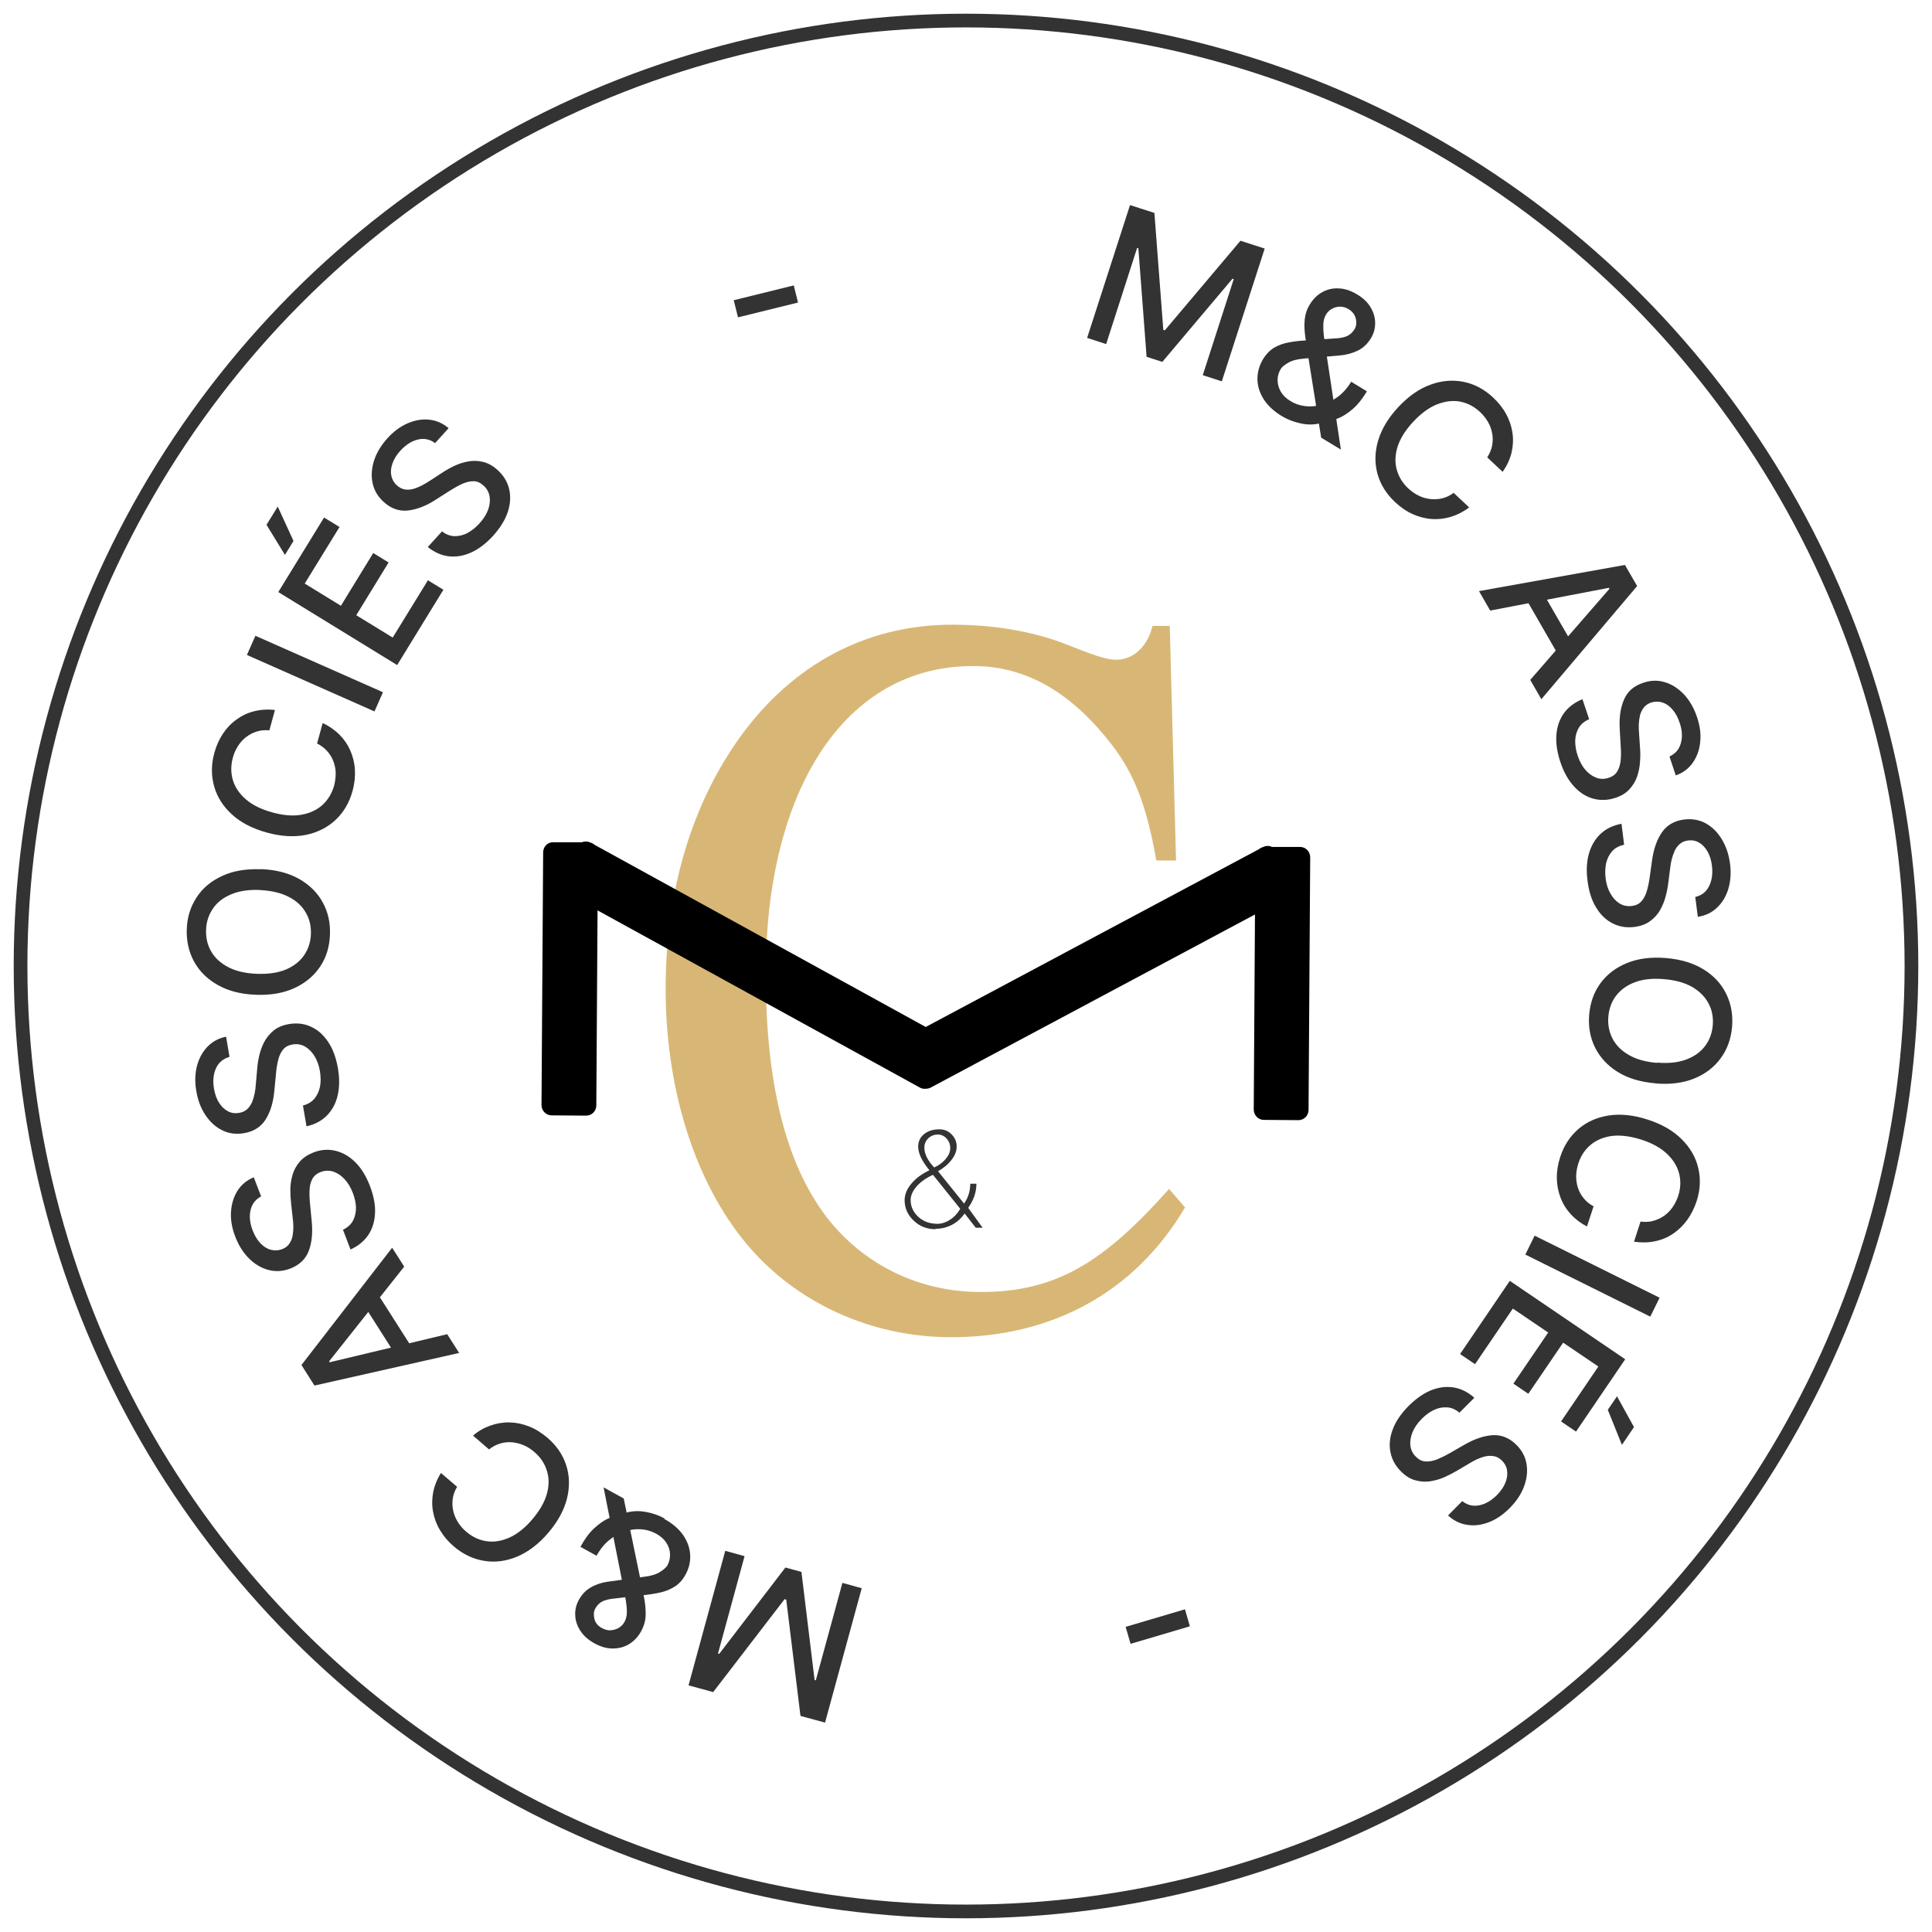 <svg xmlns="http://www.w3.org/2000/svg" id="Calque_1" viewBox="0 0 141 141"><defs><style>      .st0 {        fill: #d8b776;      }      .st1 {        fill: none;        stroke: #333;        stroke-miterlimit: 4;        stroke-width: 1px;      }      .st2 {        fill: #333;      }    </style></defs><path class="st2" d="M82.48,14.97l1.77.57.65,8.53.11.04,5.52-6.54,1.77.57-3.13,9.69-1.39-.45,2.26-7.01-.09-.03-5.12,6.07-1.15-.37-.6-7.92-.09-.03-2.26,7.02-1.39-.45,3.13-9.69ZM93.52,30.35c-.58-.36-1.02-.77-1.31-1.24-.29-.47-.44-.95-.44-1.46,0-.51.14-.99.42-1.46.22-.35.48-.62.79-.81.32-.19.68-.32,1.08-.39.41-.08.85-.13,1.34-.15l2-.14c.33-.01.62-.06.86-.15.24-.1.44-.27.6-.53.12-.2.16-.45.09-.75-.06-.29-.24-.53-.53-.71-.2-.12-.41-.18-.63-.18-.21,0-.41.06-.59.16-.18.1-.32.24-.42.41-.12.2-.19.43-.2.7-.01.27,0,.56.04.88.04.32.09.65.14.99l1.1,7.29-1.44-.87-.95-5.96c-.08-.5-.15-.97-.21-1.41-.06-.44-.08-.86-.04-1.25.04-.39.16-.76.38-1.11.24-.4.55-.7.92-.9.37-.2.78-.29,1.21-.26.44.02.87.17,1.32.44.45.27.78.59.99.96.22.37.32.75.32,1.14,0,.39-.1.76-.31,1.1-.25.41-.58.72-.98.91-.4.19-.85.31-1.37.35l-2.53.22c-.49.04-.88.14-1.16.31-.28.16-.46.31-.54.45-.15.25-.23.52-.23.81,0,.29.08.57.23.84.16.27.39.5.71.69.32.2.68.32,1.07.37.39.05.8.01,1.21-.1.41-.11.8-.31,1.18-.58.37-.28.7-.65.97-1.1l1.15.7c-.34.56-.69,1-1.06,1.31-.36.31-.71.53-1.04.66-.32.13-.61.22-.85.26-.08.01-.15.03-.23.05-.07.02-.15.03-.23.05-.48.12-.97.12-1.47,0-.5-.11-.96-.29-1.36-.54ZM109.67,34.44l-1.13-1.06c.18-.28.3-.57.36-.87.05-.29.06-.59,0-.88-.05-.29-.15-.57-.3-.83-.15-.26-.34-.5-.58-.73-.43-.4-.91-.65-1.45-.76-.54-.1-1.1-.03-1.69.2-.58.23-1.16.65-1.72,1.25-.57.6-.95,1.21-1.15,1.8-.19.6-.22,1.16-.08,1.69s.42.99.84,1.39c.24.22.49.4.76.53.27.13.56.22.85.25.29.03.58.02.87-.05.29-.07.57-.2.84-.4l1.13,1.06c-.4.31-.84.53-1.3.68-.46.14-.93.2-1.4.17-.48-.03-.94-.15-1.4-.35-.46-.2-.89-.5-1.3-.88-.64-.6-1.07-1.29-1.29-2.07-.21-.78-.2-1.59.05-2.43.25-.84.74-1.66,1.48-2.45.74-.79,1.53-1.34,2.35-1.63.82-.3,1.63-.36,2.42-.2.79.16,1.51.55,2.15,1.15.39.37.71.77.94,1.2.24.43.39.89.46,1.36.07.47.05.95-.06,1.43-.11.48-.32.94-.64,1.4ZM108.75,44.55l-.81-1.41,10.65-1.91.89,1.54-6.99,8.26-.81-1.41,5.78-6.65-.04-.07-8.66,1.66ZM112.34,42.8l2.64,4.58-1.12.65-2.64-4.58,1.12-.65ZM121.84,55.21c.43-.2.71-.52.83-.97.13-.45.1-.95-.09-1.5-.13-.4-.31-.72-.53-.97-.22-.25-.46-.42-.73-.5-.27-.09-.54-.08-.81,0-.23.08-.41.2-.54.36-.13.17-.22.36-.28.57-.05.22-.08.44-.09.67,0,.23,0,.44.02.65l.07,1.03c.03.33.03.68,0,1.05-.02.37-.09.72-.21,1.07-.12.35-.31.66-.56.93-.25.28-.6.49-1.03.63-.55.18-1.08.2-1.6.06-.52-.14-.99-.43-1.41-.89-.42-.45-.76-1.05-1.01-1.81-.24-.72-.33-1.39-.28-1.99.05-.6.24-1.13.56-1.57.33-.44.77-.77,1.34-1l.49,1.46c-.34.14-.59.35-.76.63-.16.28-.25.59-.26.94,0,.35.05.71.18,1.09.14.41.32.76.56,1.03.24.28.51.47.8.58.3.11.6.11.92,0,.29-.1.49-.25.62-.48.13-.22.21-.49.24-.81.03-.31.03-.66,0-1.03l-.07-1.25c-.05-.84.06-1.56.32-2.15.26-.59.72-.99,1.4-1.21.56-.19,1.09-.2,1.61-.03.52.16.97.47,1.38.9.4.44.71.98.93,1.63.22.65.3,1.27.23,1.85-.06.58-.25,1.08-.55,1.5-.3.42-.71.73-1.23.91l-.47-1.41ZM123.73,65.46c.46-.11.8-.37,1-.79.21-.41.28-.91.21-1.49-.05-.41-.16-.76-.33-1.05-.17-.29-.37-.5-.62-.64-.24-.14-.51-.19-.79-.15-.24.03-.44.11-.6.25-.16.14-.29.31-.38.5-.09.2-.16.41-.22.64-.05.22-.09.44-.11.64l-.13,1.02c-.04.33-.1.68-.2,1.03-.09.36-.23.69-.41,1.01s-.43.58-.73.8c-.3.22-.68.36-1.13.42-.57.07-1.1-.01-1.58-.25-.48-.24-.89-.62-1.21-1.15-.33-.52-.54-1.18-.64-1.97-.1-.76-.06-1.43.11-2.01.17-.58.46-1.06.86-1.43.4-.37.91-.61,1.51-.72l.19,1.53c-.36.08-.65.23-.87.47-.21.24-.36.53-.44.87-.07.34-.09.71-.04,1.1.05.43.17.81.35,1.12.18.32.4.56.67.73.27.16.57.22.9.18.3-.04.53-.15.7-.35.17-.19.3-.44.39-.75.09-.3.16-.64.21-1.01l.17-1.23c.12-.84.36-1.52.73-2.05.37-.52.9-.83,1.61-.92.58-.07,1.11.02,1.58.28.47.26.86.65,1.17,1.16.31.51.51,1.1.6,1.78.09.68.04,1.3-.13,1.86-.17.56-.45,1.01-.84,1.37-.38.36-.84.57-1.38.65l-.19-1.47ZM120.8,79.06c-1.08-.09-2-.37-2.74-.83-.74-.46-1.29-1.06-1.65-1.78-.36-.72-.5-1.52-.43-2.4.08-.88.35-1.65.83-2.3.48-.65,1.12-1.14,1.94-1.47.81-.33,1.76-.45,2.84-.36,1.08.09,2,.37,2.74.83.75.46,1.3,1.06,1.65,1.78.36.73.5,1.53.43,2.41-.08.88-.35,1.64-.83,2.29-.47.65-1.12,1.15-1.93,1.48-.81.33-1.76.45-2.84.36ZM120.93,77.55c.83.07,1.53,0,2.12-.22.59-.22,1.05-.54,1.38-.98.33-.43.52-.94.57-1.52.05-.58-.05-1.12-.31-1.6-.25-.48-.65-.88-1.19-1.2-.54-.31-1.23-.5-2.05-.57-.82-.07-1.53,0-2.12.22-.59.22-1.05.55-1.38.98-.33.43-.52.94-.57,1.53-.05.58.05,1.11.3,1.6.25.49.65.89,1.19,1.2.54.32,1.23.51,2.06.58ZM119.25,90.63l.48-1.48c.33.05.65.03.93-.05.29-.08.55-.2.79-.37.24-.17.45-.38.62-.63.17-.25.31-.52.41-.83.18-.56.2-1.1.06-1.64-.14-.53-.44-1.01-.9-1.44-.46-.43-1.08-.77-1.86-1.02-.79-.25-1.5-.34-2.12-.27-.62.08-1.15.3-1.57.65-.42.35-.72.8-.9,1.36-.1.31-.15.61-.16.91,0,.31.04.6.13.87.09.28.23.53.42.76.19.24.43.43.72.59l-.48,1.47c-.45-.23-.84-.53-1.17-.88-.32-.35-.58-.75-.75-1.2-.17-.44-.27-.92-.28-1.42-.01-.5.07-1.02.24-1.55.27-.84.71-1.52,1.32-2.05.61-.53,1.35-.86,2.22-1,.87-.13,1.81-.04,2.85.3,1.03.33,1.86.81,2.48,1.43.62.62,1.03,1.32,1.21,2.1.19.79.15,1.6-.12,2.43-.17.51-.4.97-.69,1.37-.29.4-.63.73-1.03,1-.4.27-.83.45-1.32.55-.48.1-.99.11-1.54.03ZM120.44,96.09l-9.12-4.53.68-1.38,9.12,4.53-.68,1.38ZM110.19,93.48l8.42,5.72-3.59,5.28-1.09-.74,2.72-4.01-2.57-1.74-2.54,3.73-1.09-.74,2.54-3.73-2.58-1.75-2.76,4.06-1.09-.74,3.62-5.33ZM118.01,101.9l1.24,2.25-.88,1.3-1.03-2.56.67-.98ZM106.71,109.55c.37.29.78.4,1.24.31.46-.09.89-.34,1.3-.75.29-.3.5-.6.62-.91.12-.31.16-.6.12-.88-.04-.28-.17-.52-.37-.72-.17-.17-.36-.28-.56-.32-.21-.04-.42-.04-.63,0-.22.05-.43.13-.64.22-.21.1-.4.2-.57.31l-.88.52c-.29.17-.6.33-.93.48-.34.15-.69.24-1.05.3-.36.05-.72.02-1.08-.08-.36-.1-.7-.31-1.03-.64-.41-.41-.67-.87-.77-1.4-.11-.52-.06-1.08.16-1.66.21-.58.6-1.15,1.16-1.72.54-.54,1.09-.92,1.65-1.15.56-.22,1.11-.29,1.65-.2.54.09,1.04.34,1.5.75l-1.09,1.09c-.28-.24-.58-.37-.9-.39-.32-.02-.64.04-.96.19-.32.15-.61.37-.89.65-.31.31-.53.63-.67.97-.14.34-.19.67-.16.98.04.31.17.59.41.82.21.21.45.33.71.34.26.02.53-.04.83-.15.29-.12.6-.27.93-.46l1.08-.62c.73-.42,1.42-.65,2.06-.69.64-.03,1.21.2,1.71.7.42.41.67.89.75,1.42.09.53.02,1.08-.19,1.64-.21.56-.56,1.08-1.04,1.56-.49.49-1,.84-1.54,1.04-.55.21-1.08.27-1.59.18-.51-.08-.97-.31-1.37-.68l1.04-1.05Z"></path><path class="st2" d="M60.22,125.72l-1.8-.49-1.04-8.49-.12-.03-5.21,6.78-1.8-.49,2.68-9.82,1.41.39-1.94,7.11.09.02,4.83-6.3,1.17.32.96,7.89.09.02,1.94-7.11,1.41.39-2.68,9.82ZM48.49,110.86c.6.33,1.05.72,1.37,1.18.31.45.48.93.51,1.43.03.51-.09,1-.35,1.47-.2.36-.45.64-.76.84-.31.2-.66.35-1.06.44-.4.09-.85.16-1.34.21l-2,.23c-.33.03-.61.09-.85.19-.24.11-.43.29-.57.55-.11.21-.13.46-.06.75s.26.52.57.68c.21.11.42.17.64.15.21-.02.41-.08.59-.19.17-.11.31-.25.4-.43.11-.2.17-.44.17-.71,0-.27-.03-.56-.08-.88-.06-.32-.12-.64-.19-.99l-1.43-7.23,1.47.81,1.22,5.91c.1.5.19.96.28,1.4.08.44.11.85.1,1.25-.02.39-.13.77-.33,1.13-.22.41-.52.72-.88.94-.36.22-.76.32-1.2.32-.44,0-.88-.13-1.33-.38-.46-.25-.8-.56-1.03-.92-.23-.36-.36-.74-.37-1.13-.02-.39.07-.76.26-1.11.23-.42.54-.74.93-.95.39-.21.84-.35,1.36-.41l2.52-.34c.49-.06.87-.18,1.14-.36.27-.17.44-.33.52-.47.14-.26.2-.53.19-.82-.01-.29-.1-.57-.27-.83-.17-.26-.42-.48-.74-.66-.33-.18-.69-.29-1.08-.32-.4-.03-.8.02-1.2.15-.41.13-.79.34-1.15.64-.36.29-.67.68-.92,1.14l-1.18-.65c.32-.58.65-1.03,1-1.35.35-.32.68-.56,1.01-.71.32-.15.6-.25.84-.3.08-.02.15-.04.22-.06.07-.02.15-.04.22-.06.47-.14.96-.16,1.47-.07.51.09.97.25,1.38.48ZM32.18,107.5l1.18,1.01c-.17.29-.28.58-.32.88-.04.3-.03.59.04.88.06.29.18.56.34.82.16.26.36.49.61.7.45.38.94.61,1.48.69.54.08,1.1-.01,1.68-.27.57-.26,1.13-.7,1.66-1.33.54-.63.89-1.25,1.06-1.85.17-.61.17-1.17,0-1.7-.16-.52-.46-.97-.9-1.35-.24-.21-.5-.38-.78-.5-.28-.12-.56-.19-.86-.22-.29-.02-.58,0-.86.09-.29.08-.56.23-.82.43l-1.17-1.01c.39-.33.81-.57,1.27-.73.45-.16.92-.24,1.4-.23.48.01.95.11,1.41.29.47.18.91.46,1.34.82.67.57,1.13,1.24,1.38,2.01.25.77.27,1.58.06,2.43-.21.85-.67,1.69-1.37,2.51-.71.83-1.47,1.4-2.28,1.74-.81.33-1.61.44-2.41.3-.8-.13-1.53-.48-2.2-1.05-.41-.35-.74-.74-.99-1.16-.26-.42-.43-.87-.52-1.34-.09-.47-.09-.94,0-1.43.09-.48.28-.96.57-1.43ZM32.63,97.36l.88,1.38-10.56,2.38-.95-1.5,6.62-8.56.88,1.38-5.48,6.91.04.07,8.58-2.05ZM29.12,99.27l-2.84-4.46,1.09-.69,2.84,4.46-1.09.69ZM19.08,87.3c-.42.22-.68.55-.79,1-.11.45-.06.95.15,1.5.15.39.34.7.57.94.23.24.48.4.76.47.27.07.54.06.81-.04.23-.09.4-.21.52-.38.12-.17.21-.36.25-.58.04-.22.06-.44.06-.67,0-.23-.02-.44-.05-.65l-.11-1.02c-.04-.33-.06-.68-.06-1.05,0-.37.06-.73.16-1.08.1-.35.28-.67.52-.95.24-.29.58-.51,1-.68.54-.21,1.07-.25,1.59-.13.52.12,1.01.39,1.45.82.44.43.81,1.02,1.09,1.76.27.71.4,1.37.37,1.98-.03.61-.19,1.14-.49,1.59-.31.45-.74.81-1.3,1.06l-.55-1.44c.33-.16.58-.38.73-.66.15-.28.22-.6.22-.95-.01-.35-.09-.71-.23-1.08-.16-.41-.36-.74-.61-1.01-.25-.27-.53-.45-.83-.55-.3-.09-.61-.08-.92.04-.28.11-.48.28-.6.51-.12.23-.19.5-.2.82-.01.31,0,.66.04,1.03l.12,1.24c.08.84.01,1.56-.22,2.16-.23.6-.68,1.02-1.34,1.28-.55.21-1.08.24-1.61.1-.52-.14-.99-.42-1.41-.84-.42-.42-.76-.95-1-1.59-.25-.64-.35-1.25-.31-1.83.04-.58.2-1.09.48-1.53.28-.44.68-.76,1.18-.97l.53,1.38ZM16.73,77.14c-.45.13-.78.41-.97.83-.19.42-.24.92-.14,1.5.07.41.2.76.38,1.03.18.28.4.48.65.61.25.13.52.16.8.11.24-.04.43-.13.59-.27.15-.14.27-.32.36-.52.08-.21.14-.42.19-.65.04-.23.07-.44.08-.64l.09-1.02c.02-.33.07-.68.15-1.04.08-.36.2-.7.37-1.03.17-.32.4-.6.69-.84.29-.24.66-.39,1.11-.47.57-.1,1.1-.04,1.59.18.49.21.91.58,1.26,1.09.35.51.59,1.15.73,1.94.13.75.12,1.42-.02,2.01-.14.59-.41,1.08-.79,1.46-.39.39-.88.65-1.48.78l-.26-1.52c.36-.09.64-.26.85-.51.2-.25.33-.55.4-.89.06-.35.05-.71-.01-1.1-.07-.43-.21-.8-.4-1.11-.19-.31-.43-.54-.7-.7-.28-.15-.58-.2-.91-.14-.3.05-.53.18-.69.38-.16.2-.28.45-.35.76-.08.31-.13.65-.16,1.02l-.12,1.24c-.08.84-.29,1.53-.64,2.08-.34.54-.87.87-1.57.99-.58.1-1.11.03-1.59-.21-.49-.24-.89-.61-1.22-1.1-.33-.49-.56-1.08-.67-1.75-.12-.68-.1-1.3.05-1.86.15-.56.41-1.03.77-1.4.36-.37.81-.61,1.35-.72l.25,1.46ZM19.04,63.43c1.09.04,2.01.28,2.78.71.76.43,1.34,1,1.73,1.71.39.71.57,1.5.53,2.37-.03.88-.27,1.66-.72,2.33-.45.67-1.07,1.19-1.87,1.56-.8.37-1.74.53-2.82.49-1.09-.04-2.01-.28-2.77-.71-.77-.43-1.34-1-1.73-1.7-.39-.71-.57-1.5-.54-2.38.03-.88.28-1.65.72-2.32.44-.68,1.07-1.2,1.86-1.56.79-.37,1.73-.53,2.82-.49ZM18.98,64.95c-.83-.03-1.53.07-2.11.32-.58.24-1.03.59-1.33,1.04-.31.45-.48.96-.5,1.55-.02.59.1,1.12.38,1.59.27.47.69.85,1.25,1.14.56.29,1.25.45,2.08.48.83.03,1.53-.07,2.11-.31.58-.25,1.02-.59,1.33-1.04.31-.45.48-.97.5-1.55.02-.58-.1-1.11-.38-1.58-.28-.48-.69-.86-1.25-1.14-.56-.29-1.25-.45-2.08-.49ZM20.07,51.8l-.41,1.5c-.34-.03-.65,0-.93.09-.29.09-.54.23-.78.41-.23.18-.43.4-.59.66-.16.25-.29.54-.37.85-.15.57-.15,1.11.01,1.64.16.52.48.99.96,1.4.48.41,1.12.72,1.91.94.8.22,1.51.28,2.13.17.62-.11,1.13-.35,1.54-.72.4-.37.68-.84.84-1.39.08-.31.12-.62.12-.92,0-.3-.07-.59-.17-.87-.1-.27-.25-.52-.45-.74-.2-.23-.45-.41-.74-.56l.41-1.49c.46.21.86.49,1.21.83.34.34.61.73.8,1.16.19.43.31.9.34,1.4.03.5-.02,1.02-.17,1.56-.23.85-.64,1.55-1.23,2.11-.59.55-1.31.92-2.17,1.1-.86.17-1.81.12-2.86-.17-1.05-.29-1.9-.73-2.54-1.32-.65-.59-1.08-1.27-1.3-2.05-.22-.78-.22-1.59.01-2.43.14-.52.35-.99.62-1.4.27-.41.6-.76.99-1.04.38-.28.81-.49,1.29-.61.47-.12.99-.16,1.54-.09ZM18.64,46.4l9.31,4.12-.62,1.4-9.31-4.12.62-1.4ZM28.99,48.54l-8.68-5.33,3.34-5.44,1.13.69-2.54,4.13,2.64,1.62,2.36-3.85,1.12.69-2.36,3.85,2.66,1.63,2.57-4.18,1.13.69-3.37,5.49ZM20.79,40.49l-1.34-2.19.82-1.33,1.15,2.51-.62,1.01ZM31.74,32.33c-.38-.28-.8-.36-1.25-.25-.45.11-.87.38-1.27.81-.28.31-.47.62-.58.94-.11.31-.14.61-.08.89.06.27.19.51.4.7.18.16.37.26.58.3.21.03.42.02.63-.04.21-.06.42-.15.62-.25.2-.11.39-.22.56-.33l.86-.56c.28-.19.58-.36.91-.52.33-.16.68-.28,1.04-.34.36-.07.72-.06,1.09.03.37.09.72.28,1.06.59.43.39.71.84.84,1.36.13.52.11,1.07-.08,1.67-.19.59-.55,1.18-1.08,1.77-.51.56-1.05.97-1.6,1.22-.55.25-1.1.34-1.64.28-.54-.07-1.05-.29-1.53-.68l1.04-1.14c.29.23.6.34.92.35.32,0,.64-.07.95-.24.31-.17.6-.4.86-.69.29-.32.5-.65.63-.99.13-.35.16-.67.11-.98-.05-.31-.2-.58-.45-.8-.22-.2-.46-.31-.72-.31-.26,0-.53.06-.82.19-.29.13-.59.3-.91.5l-1.05.67c-.71.46-1.39.71-2.03.78-.64.06-1.22-.15-1.74-.62-.43-.39-.71-.86-.82-1.39-.11-.53-.07-1.08.11-1.64.18-.57.51-1.1.96-1.61.46-.51.96-.88,1.5-1.11.54-.23,1.06-.32,1.58-.26.52.06.98.26,1.4.62l-1,1.1Z"></path><path class="st2" d="M57.93,20.83l.31,1.25-4.38,1.08-.31-1.25,4.38-1.08Z"></path><path class="st2" d="M82.51,119.96l-.36-1.23,4.33-1.28.36,1.24-4.33,1.28Z"></path><path class="st0" d="M86.48,88.13c-3.68,6.23-9.8,9.51-17.21,9.46-5.72-.04-11.16-2.48-14.78-6.8-3.8-4.55-5.96-11.42-5.91-18.88s2.16-13.78,5.77-18.58c4.05-5.32,9.47-7.78,15.31-7.74,2.45.02,4.96.33,7.47,1.18,1.32.46,3.26,1.38,4.33,1.38,1.19,0,2.27-.89,2.65-2.47h1.26s.46,17.12.46,17.12h-1.44c-.73-4.16-1.66-6.35-3.21-8.4-2.74-3.56-5.99-5.77-10.08-5.79-9.48-.06-15.13,9.1-15.21,22.14-.05,8.29,1.48,14.18,4.41,18.04,2.74,3.56,6.81,5.47,11.15,5.5,5.65.04,9.12-2.2,13.87-7.52l1.18,1.36h0Z"></path><path d="M94.91,61.81h-2.1s-.05-.03-.07-.04c-.19-.06-.39-.04-.56.05-.11.03-.21.08-.29.15l-24.33,12.98-24.16-13.29c-.08-.07-.18-.13-.29-.16-.17-.09-.37-.11-.56-.06-.02,0-.05.02-.07.03h-2.1c-.41-.02-.74.32-.74.74l-.12,18.43c0,.42.33.76.73.76l2.53.02c.41,0,.74-.33.74-.75l.09-14.23,23.52,12.93c.12.07.26.1.39.09.13,0,.27-.02.39-.08l23.68-12.64-.09,14.23c0,.42.33.76.73.76l2.53.02c.41,0,.74-.33.74-.75l.12-18.43c0-.42-.33-.76-.73-.76h0Z"></path><circle class="st1" cx="70.5" cy="70.5" r="69"></circle><path class="st2" d="M68.28,89.71c-.63,0-1.16-.21-1.59-.62-.44-.41-.67-.91-.67-1.5,0-.4.16-.81.49-1.2.33-.4.77-.72,1.32-.98-.26-.32-.46-.62-.61-.92-.14-.29-.21-.56-.21-.8,0-.38.14-.69.43-.92.28-.23.65-.35,1.12-.35.35,0,.65.12.89.37.25.25.37.54.37.89,0,.32-.12.64-.37.96-.24.32-.57.6-.99.84l1.9,2.36c.3-.43.45-.91.45-1.45h.45c0,.61-.2,1.2-.6,1.76l1.05,1.45h-.5l-.81-1.04c-.26.37-.57.65-.93.83-.36.19-.76.29-1.2.29ZM68.37,89.32c.33,0,.65-.1.96-.3.3-.19.55-.46.75-.8l-1.99-2.48c-.5.23-.9.51-1.19.84-.29.33-.44.67-.44,1,0,.48.19.88.56,1.23.37.33.82.5,1.34.5ZM68.19,85.2c.36-.17.64-.38.84-.63.21-.25.32-.51.32-.77,0-.28-.09-.51-.26-.7-.18-.2-.4-.3-.64-.3-.27,0-.5.09-.7.27-.19.19-.29.42-.29.68,0,.23.06.47.19.73.13.25.31.5.54.73Z"></path></svg>